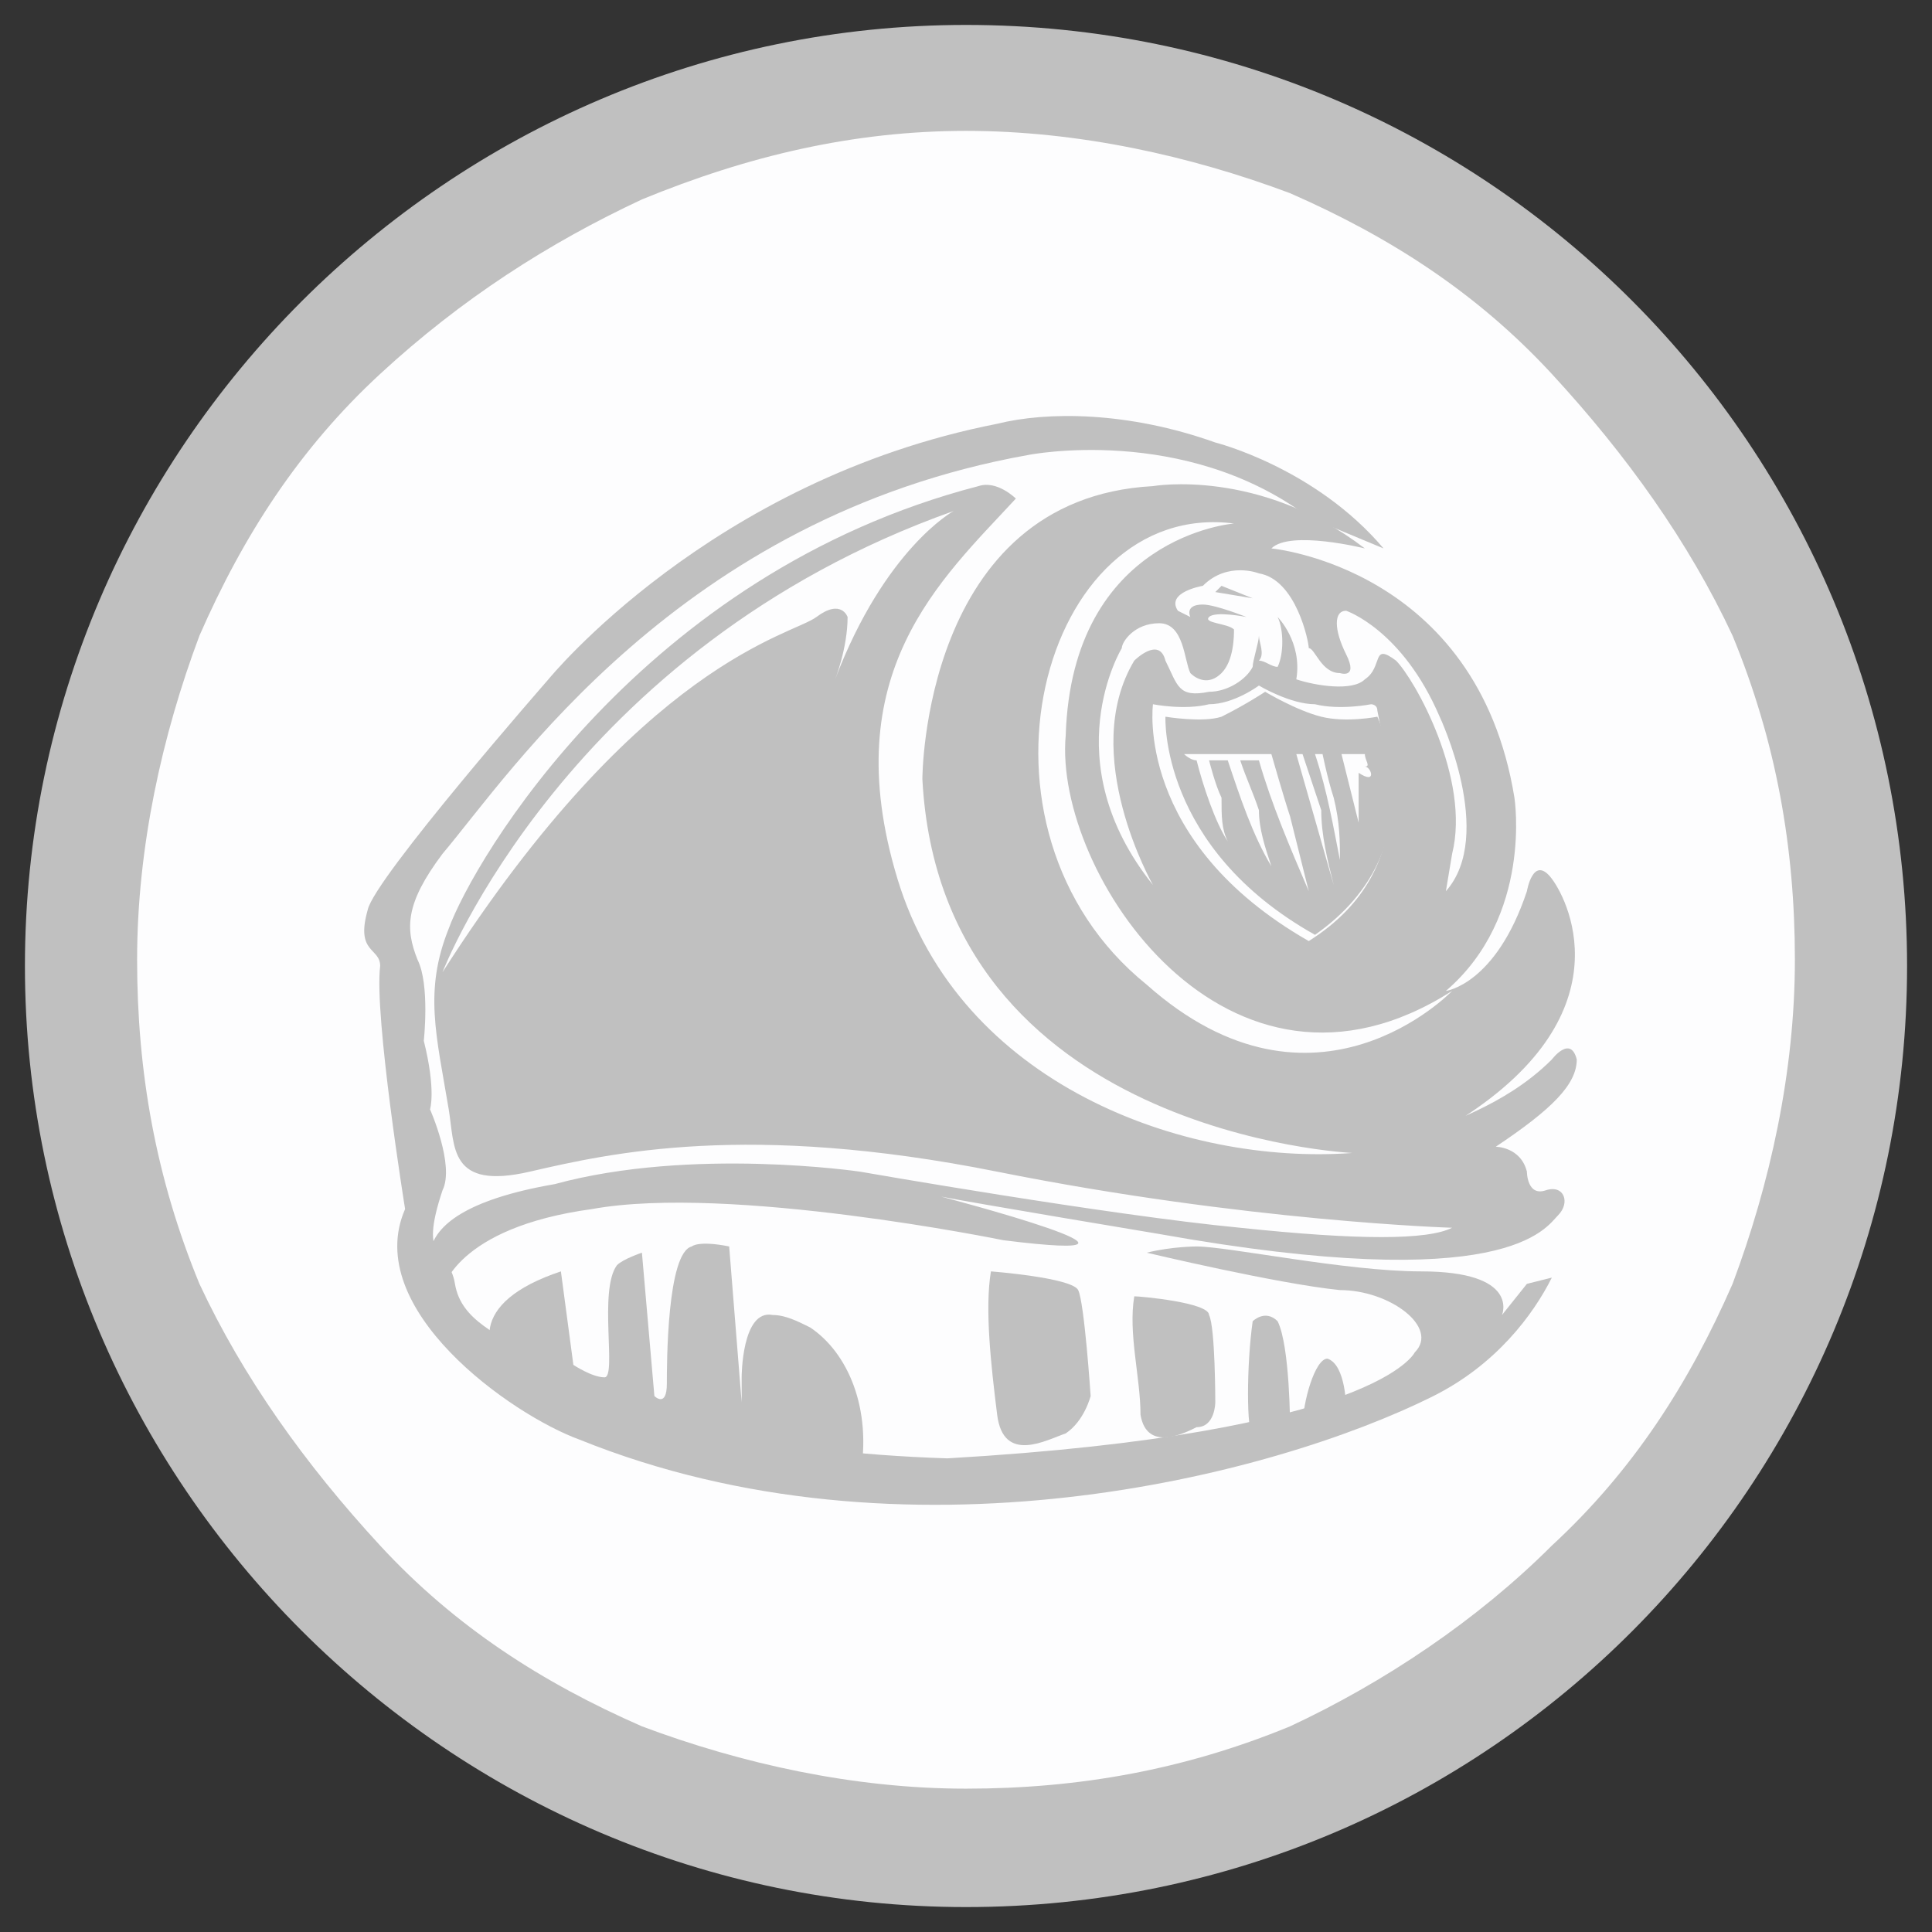 <?xml version="1.0" encoding="utf-8"?>
<!-- Generator: Adobe Illustrator 18.1.0, SVG Export Plug-In . SVG Version: 6.00 Build 0)  -->
<!DOCTYPE svg PUBLIC "-//W3C//DTD SVG 1.1//EN" "http://www.w3.org/Graphics/SVG/1.1/DTD/svg11.dtd">
<svg version="1.1" id="Layer_1" xmlns="http://www.w3.org/2000/svg" xmlns:xlink="http://www.w3.org/1999/xlink" x="0px" y="0px"
	 viewBox="339.5 0 31 31" enable-background="new 339.5 0 31 31" xml:space="preserve">
<rect x="339.5" y="0" width="31" height="31" fill="#333333" stroke="none"/>
<path fill="#FDFDFE" d="M355,29.8c-3.8,0-7.4-1.5-10.1-4.2c-2.7-2.7-4.2-6.3-4.2-10.1s1.5-7.4,4.2-10.1c2.7-2.7,6.3-4.2,10.1-4.2
	s7.4,1.5,10.1,4.2c2.7,2.7,4.2,6.3,4.2,10.1s-1.5,7.4-4.2,10.1C362.4,28.3,358.8,29.8,355,29.8z"/>
<path fill="#C0C0C0" d="M355,2.1c1.8,0,3.6,0.4,5.2,1c1.6,0.7,3,1.6,4.2,2.9s2.2,2.7,2.9,4.2c0.7,1.7,1,3.4,1,5.2s-0.4,3.6-1,5.2
	c-0.7,1.6-1.6,3-2.9,4.2c-1.2,1.2-2.7,2.2-4.2,2.9c-1.7,0.7-3.4,1-5.2,1s-3.6-0.4-5.2-1c-1.6-0.7-3-1.6-4.2-2.9s-2.2-2.7-2.9-4.2
	c-0.7-1.7-1-3.4-1-5.2s0.4-3.6,1-5.2c0.7-1.6,1.6-3,2.9-4.2s2.7-2.1,4.2-2.8C351.5,2.5,353.2,2.1,355,2.1 M355,0.4
	c-8.3,0-15.1,6.8-15.1,15.1s6.8,15.1,15.1,15.1c8.4,0,15.1-6.8,15.1-15.1S363.4,0.4,355,0.4L355,0.4z"/>
<g>
	<g>
		<path fill="#C0C0C0" d="M364.4,20.5c-0.3,0.6-0.9,1.4-1.9,1.9c-2.6,1.3-8.5,2.8-13.7,0.7c-1.1-0.4-3.5-2.1-2.8-3.7
			c0,0-0.5-3.1-0.4-3.9c0-0.3-0.4-0.2-0.2-0.9c0.1-0.5,2.9-3.7,2.9-3.7l0,0c0,0,2.6-3.2,7.2-4.1c0.8-0.2,2.1-0.2,3.5,0.3
			c0,0,1.6,0.4,2.7,1.7l-1.2-0.5c-2-1.5-4.5-1-4.5-1c-5.6,1-8.3,5.1-9.4,6.4c-0.6,0.8-0.6,1.2-0.4,1.7c0.2,0.4,0.1,1.3,0.1,1.3
			c0.2,0.8,0.1,1.1,0.1,1.1s0.4,0.9,0.2,1.3c-0.4,1.2,0.1,0.9,0.2,1.5c0.1,0.6,0.7,0.8,1.3,1.2c1.9,1,3.6,1.5,6.6,1.6
			c6.9-0.4,7.5-1.7,7.5-1.7c0.4-0.4-0.4-1-1.2-1c-1-0.1-3.1-0.6-3.1-0.6c0.4-0.1,0.8-0.1,0.8-0.1c0.5,0,2.4,0.4,3.6,0.4
			c1.6,0,1.3,0.7,1.3,0.7l0.4-0.5L364.4,20.5z"/>
		<path fill="#C0C0C0" d="M358.9,21.1c0.1,0.2,0.1,1.4,0.1,1.4s0,0.4-0.3,0.4c-0.2,0.1-0.8,0.4-0.9-0.2c0-0.6-0.2-1.3-0.1-1.9
			C357.8,20.8,358.9,20.9,358.9,21.1L358.9,21.1z"/>
		<path fill="#C0C0C0" d="M359.6,21.2c0,0,0.2-0.2,0.4,0c0.2,0.4,0.2,1.7,0.2,1.7s-0.4,0.3-0.6,0.1C359.5,23,359.5,21.9,359.6,21.2
			L359.6,21.2z"/>
		<path fill="#C0C0C0" d="M360.8,21.8c0.3,0.1,0.3,0.8,0.3,0.8c-0.1,0.1-0.7,0.3-0.7,0.3C360.4,22.5,360.6,21.8,360.8,21.8
			L360.8,21.8z"/>
		<path fill="#C0C0C0" d="M353.3,23.7c0,0-3.1-0.2-5.5-1.5c-0.6-0.5-0.8-1.3,0.7-1.8l0.2,1.5c0,0,0.3,0.2,0.5,0.2s-0.1-1.4,0.2-1.8
			c0.1-0.1,0.4-0.2,0.4-0.2l0.2,2.3c0,0,0.2,0.2,0.2-0.2c0-0.3,0-2.1,0.4-2.2c0,0,0.1-0.1,0.6,0l0.2,2.5l0-0.4c0,0,0-1.1,0.5-1
			c0.2,0,0.4,0.1,0.6,0.2C353.1,21.7,353.5,22.6,353.3,23.7L353.3,23.7z"/>
		<path fill="#C0C0C0" d="M356.8,20.7c0.1,0.2,0.2,1.7,0.2,1.7s-0.1,0.4-0.4,0.6c-0.3,0.1-1,0.5-1.1-0.3c-0.1-0.8-0.2-1.7-0.1-2.3
			C355.4,20.4,356.7,20.5,356.8,20.7L356.8,20.7z"/>
		<path fill="#C0C0C0" d="M364.4,17c0,0,0.3-0.4,0.4,0c0,0.4-0.4,0.8-1.3,1.4c0,0,0.4,0,0.5,0.4c0,0,0,0.4,0.3,0.3
			c0.3-0.1,0.4,0.2,0.2,0.4c-0.2,0.2-0.8,1.3-6.4,0.3c0,0-3-0.5-3.5-0.6c0,0,4.2,1.1,1,0.7c0,0-4.4-0.9-6.6-0.5
			c-2.2,0.3-2.4,1.3-2.4,1.3s-1.1-1.2,1.8-1.7c2.2-0.6,4.9-0.2,4.9-0.2s4,0.7,6.1,0.9c1.9,0.2,3,0.2,3.4,0c0,0-3.3-0.1-7.3-0.9
			c-4-0.8-6.2-0.3-7.5,0c-1.3,0.3-1.2-0.4-1.3-1c-0.2-1.2-0.4-1.9,0-2.9c0.4-1.1,3.1-5.7,8.5-7.1c0.3-0.1,0.6,0.2,0.6,0.2
			c-1.2,1.3-2.9,2.8-1.9,6.1c1,3.3,4.6,4.6,7.3,4.4c0,0-6.6-0.3-6.9-6c0,0,0-4.5,3.7-4.7c0,0,1.7-0.3,3.4,1c0,0-1.2-0.3-1.5,0
			c0,0,3.3,0.3,3.9,4c0,0,0.3,1.9-1.1,3.1c0,0,0.8-0.1,1.3-1.6c0,0,0.1-0.6,0.4-0.2c0.3,0.4,1.2,2.3-1.7,4
			C362.6,18,363.6,17.8,364.4,17L364.4,17z M359.3,8.4c-3.1-0.4-4.5,4.9-1.4,7.4c2.7,2.4,4.9,0.1,4.9,0.1c-3.6,2.3-6.4-1.9-6.2-4.1
			C356.7,8.6,359.3,8.4,359.3,8.4L359.3,8.4z M346.6,15.6c3.2-5,5.6-5.4,6-5.7c0.4-0.3,0.5,0,0.5,0c0,0.5-0.2,1-0.2,1
			c0.8-2.1,1.9-2.7,1.9-2.7C348.6,10.4,346.6,15.6,346.6,15.6L346.6,15.6z M362.7,14.3c0.8-0.9-0.1-2.8-0.1-2.8
			c-0.6-1.4-1.5-1.7-1.5-1.7c-0.2,0-0.2,0.3,0,0.7c0.2,0.4-0.1,0.3-0.1,0.3c-0.3,0-0.4-0.4-0.5-0.4c0-0.1-0.2-1.1-0.8-1.2
			c0,0-0.5-0.2-0.9,0.2c0,0-0.6,0.1-0.4,0.4l0.2,0.1c0,0-0.1-0.2,0.2-0.2c0.2,0,0.7,0.2,0.7,0.2s-0.5-0.1-0.6,0s0.3,0.1,0.4,0.2
			c0,0.1,0,0.5-0.2,0.7c-0.2,0.2-0.4,0.1-0.5,0c-0.1-0.2-0.1-0.8-0.5-0.8s-0.6,0.3-0.6,0.4c0,0-1.1,1.8,0.5,3.8c0,0-1.2-2.1-0.3-3.6
			c0,0,0.4-0.4,0.5,0c0.2,0.4,0.2,0.6,0.7,0.5c0.3,0,0.6-0.2,0.7-0.4c0-0.1,0.1-0.4,0.1-0.5c0,0.1,0.1,0.3,0,0.4
			c0.1,0,0.2,0.1,0.3,0.1c0.1-0.2,0.1-0.6,0-0.8c0,0,0.4,0.4,0.3,1c0.3,0.1,0.9,0.2,1.1,0c0.3-0.2,0.1-0.6,0.5-0.3
			c0.3,0.3,1.2,1.9,0.9,3.1L362.7,14.3L362.7,14.3z M359,9.5l0.1-0.1l0.5,0.2L359,9.5L359,9.5z M359.7,11c0,0-0.4,0.3-0.8,0.3
			c-0.4,0.1-0.9,0-0.9,0s-0.3,2.2,2.5,3.8c1.9-1.2,1.2-3.1,1.1-3.7c0-0.1-0.1-0.1-0.1-0.1s-0.5,0.1-0.9,0
			C360.2,11.3,359.7,11,359.7,11L359.7,11z"/>
		<path fill="#C0C0C0" d="M359.8,11.1c0,0,0.5,0.3,0.9,0.4c0.4,0.1,0.9,0,0.9,0s1,2.1-1,3.5c-2.5-1.4-2.4-3.5-2.4-3.5s0.6,0.1,0.9,0
			C359.5,11.3,359.8,11.1,359.8,11.1L359.8,11.1z M361.4,12.3C361.5,12.3,361.5,12.3,361.4,12.3c0.1,0,0-0.1,0-0.2l0,0
			c-0.9,0-1.8,0-2.9,0c0,0,0.1,0.1,0.2,0.1h0c0.1,0.4,0.3,1,0.5,1.3c-0.1-0.2-0.1-0.4-0.1-0.7c-0.1-0.2-0.2-0.6-0.2-0.6h0
			c0.1,0,0.2,0,0.2,0h0.1c0.2,0.6,0.4,1.2,0.7,1.7c-0.1-0.3-0.2-0.6-0.2-0.9c-0.1-0.3-0.2-0.5-0.3-0.8h0.1c0.1,0,0.2,0,0.2,0h0
			c0.2,0.7,0.5,1.4,0.8,2.1c-0.1-0.4-0.2-0.8-0.3-1.2c-0.1-0.3-0.3-1-0.3-1h0.1c0.1,0,0.1,0,0.2,0h0.1c0.2,0.7,0.4,1.4,0.6,2.1
			c-0.1-0.4-0.2-0.8-0.2-1.2c-0.1-0.3-0.3-0.9-0.3-0.9h0c0.1,0,0.1,0,0.2,0h0c0.2,0.6,0.3,1.2,0.4,1.7c0-0.3,0-0.6-0.1-1
			c-0.1-0.3-0.2-0.8-0.2-0.8h0.1c0,0,0.1,0,0.2,0h0c0.1,0.4,0.2,0.8,0.3,1.2c0-0.2,0-0.5,0-0.8C361.6,12.6,361.5,12.3,361.4,12.3"/>
	</g>
</g>
</svg>

